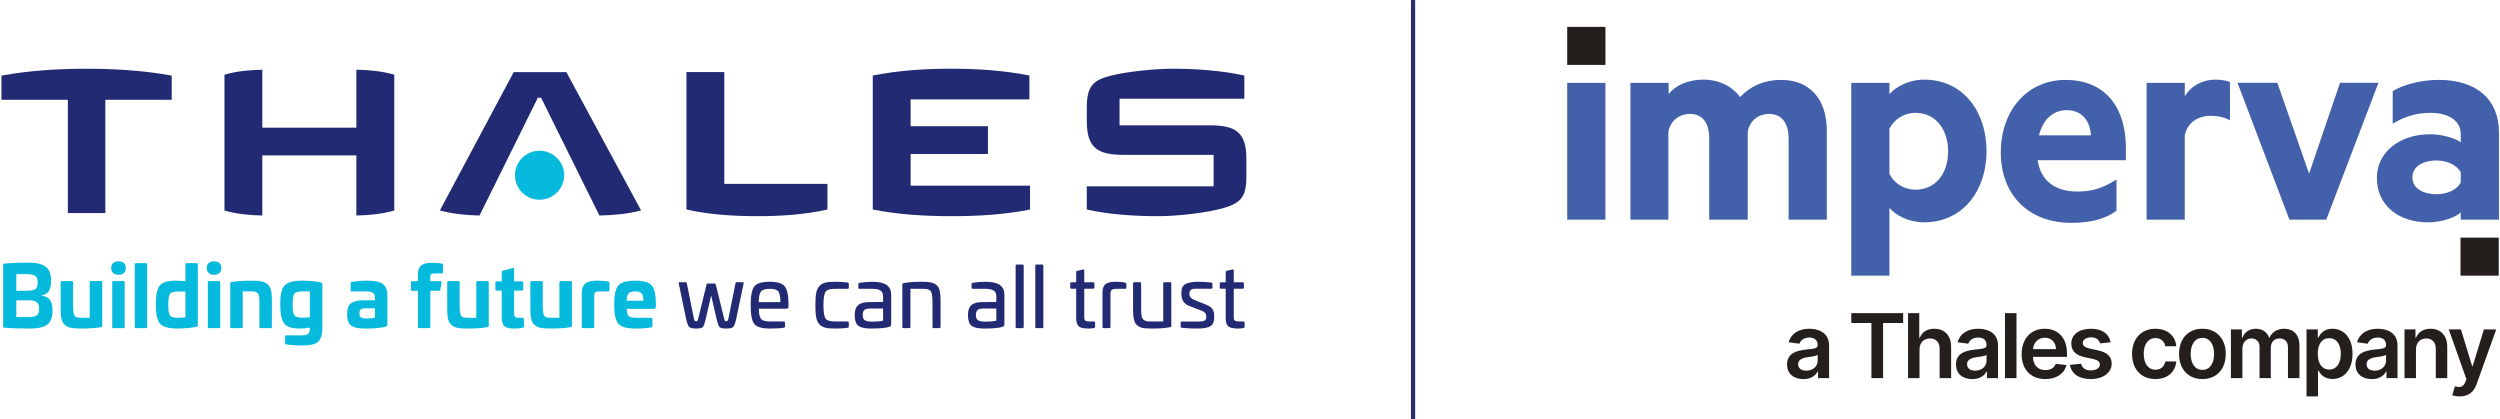 <svg version="1.2" xmlns="http://www.w3.org/2000/svg" viewBox="0 0 5973 1003" width="149" height="25">
	<title>Thales+Imperva-logos-v2</title>
	<style>
		.s0 { fill: #241e1d } 
		.s1 { fill: #4360ab } 
		.s2 { fill: #222a74 } 
		.s3 { fill: #06bade } 
		.s4 { fill: none;stroke: #2a2d6c;stroke-miterlimit:10;stroke-width: 10 } 
	</style>
	<g id="Layer 1">
		<g id="&lt;Group&gt;">
			<g id="&lt;Group&gt;">
				<g id="&lt;Group&gt;">
					<g id="&lt;Group&gt;">
						<path id="&lt;Compound Path&gt;" class="s0" d="m3790.7 64.3h45.7v90.9h-91.4v-90.9zm2136 503.9h45.7v90.9h-91.4v-90.9z"/>
					</g>
				</g>
				<g id="&lt;Group&gt;">
					<g id="&lt;Group&gt;">
						<path id="&lt;Compound Path&gt;" fill-rule="evenodd" class="s1" d="m4365.7 525.3h-91.3v-194.6c0-35.3-15.5-58.3-47-58.3-23.8 0-45 14.7-50.8 42.2v210.7h-92v-194.6c0-35.3-14.8-58.3-46.3-58.3-23.8 0-45.7 14.7-51.4 42.2v210.7h-90.7v-327.2h91.3v26.9c16.1-20.5 46.3-34.6 83-34.6 39.2 0 70.1 17.3 88.1 41.7 21.2-23.1 52.7-41 99-41 67.6 0 108.1 46.7 108.1 121zm-620.7-327.2h91.4v327.2h-91.4zm770.5 461h-91.3v-461h91.3v26.9c14.8-17.3 47-34.6 82.4-34.6 95.8 0 149.8 78.8 149.8 170.9 0 92.2-54.6 170.3-149.8 170.3-35.4 0-67.6-16.6-82.4-34.5zm140.3-297.1c0-52.5-29.6-92.2-78.5-92.2-27 0-50.8 16-61.8 37.8v108.2c11 22.4 35.4 37.8 61.8 37.8 49.5 0 78.5-39.7 78.5-91.6zm402.6 67.2v74.9c-27 19.9-63.7 28.8-108.1 28.8-99.7 0-168.5-64.6-168.5-168.3 0-102.5 65-173.5 154.4-173.5 95.8 0 144.7 65.9 144.7 162.6v29.4h-210.9c7.3 52.7 46.4 74.9 94.5 74.9 36 0 61.7-8.3 93.9-28.8zm-119-165.8c-30.2 0-56 19.2-66.3 60.2h124.2c-2-35.2-21.9-60.2-57.9-60.2zm390.4 24.3c-12.2-7-28.9-10.8-45.7-10.8-30.8 0-55.9 16-62.4 46.1v202.3h-91.3v-327.2h91.3v32c14.2-23.7 41.2-39.7 73.4-39.7 15.4 0 29.6 3.2 34.7 5.8zm113.2-89.7l75.9 217.1 74-217.1h91.9l-124.8 327.2h-88.1l-124.1-327.2zm438.6 123c0-31.4-27-51.2-73.3-51.2-32.8 0-63.6 9.6-89.4 26.2v-78.1c23.8-14.7 66.3-26.9 109.4-26.9 90.7 0 144.7 46.1 144.7 126.1v208.1h-91.4v-17.3c-10.9 10.9-43 23.7-79.1 23.7-66.2 0-121.5-37.8-121.5-106.3 0-62.1 55.3-104.3 127.3-104.3 29 0 60.5 9.6 73.3 19.2zm-115.7 103.1c0 28.8 29.6 40.3 57.9 40.3 25.7 0 50.1-10.9 57.8-28.8v-23.1c-8.3-17.3-32.1-28.8-57.8-28.8-29 0-57.9 12.2-57.9 40.4z"/>
					</g>
				</g>
				<g id="&lt;Group&gt;">
					<g id="&lt;Group&gt;">
						<path id="&lt;Compound Path&gt;" fill-rule="evenodd" class="s0" d="m4309.7 906.5c-22.2 0-39-12.1-39-35 0-26.3 21.6-33 44.3-35.5 20.5-2.2 28.8-2.5 28.8-10.4v-0.5c0-11.5-7-18-19.7-18-13.5 0-21.2 6.9-23.9 14.8l-25.7-3.6c6.1-21.3 24.9-32.2 49.4-32.2 22.2 0 47.3 9.3 47.3 40.1v78h-26.4v-16h-0.9c-5 9.7-15.9 18.3-34.2 18.3zm7.1-20.2c16.6 0 27.1-11 27.1-23.9v-13.8c-3.6 2.9-18 4.7-25.2 5.7-12.3 1.8-21.5 6.2-21.5 16.7 0 10.1 8.2 15.3 19.6 15.3zm107.5-113.9v-23.6h124v23.6h-48v131.8h-27.9v-131.8zm163.1 63.5v68.3h-27.4v-155.4h26.8v58.6h1.4c5.4-13.2 16.8-21.3 34.7-21.3 24.2 0 40.1 15.7 40.1 43.9v74.2h-27.5v-70c0-15.7-8.5-24.9-22.9-24.9-14.7 0-25.2 9.7-25.2 26.6zm126.2 70.6c-22.2 0-39-12.1-39-35 0-26.3 21.6-33 44.2-35.5 20.6-2.2 28.9-2.5 28.9-10.4v-0.5c0-11.5-7-18-19.8-18-13.4 0-21.1 6.9-23.9 14.8l-25.6-3.6c6.1-21.3 24.9-32.2 49.4-32.2 22.2 0 47.3 9.3 47.3 40.1v78h-26.4v-16h-0.9c-5 9.7-15.9 18.3-34.2 18.3zm7.1-20.2c16.6 0 27-11 27-23.9v-13.8c-3.5 2.9-17.9 4.7-25.2 5.7-12.2 1.8-21.4 6.2-21.4 16.7 0 10.1 8.2 15.3 19.6 15.3zm98.6-137.5v155.4h-27.5v-155.4zm68.9 157.6c-35.2 0-56.6-23.3-56.6-59.8 0-36 21.8-60.5 55.1-60.5 28.7 0 53.3 18 53.3 58.9v8.4h-81.2c0.2 20 12 31.6 29.8 31.6 11.8 0 20.9-5.1 24.6-15l25.7 2.9c-4.9 20.3-23.6 33.5-50.7 33.5zm-29.3-71.5h54.8c-0.2-15.9-10.8-27.4-26.6-27.4-16.4 0-27.4 12.5-28.2 27.4zm185.5-16.5l-25.1 2.8c-2.1-7.7-8.7-14.6-21.4-14.6-11.5 0-20.2 5.5-20.1 13.3-0.1 6.8 4.6 10.9 16.4 13.6l19.9 4.2c22 4.8 32.7 14.9 32.8 31.6-0.1 22-20.6 37.1-49.8 37.1-28.6 0-46.6-12.6-50-34l26.8-2.6c2.4 10.5 10.5 15.9 23.1 15.9 13.1 0 21.7-6 21.7-13.9 0-6.6-5-11-15.7-13.3l-19.8-4.2c-22.4-4.6-32.9-15.8-32.8-32.8-0.1-21.6 19-35.4 47.1-35.4 27.3 0 43.1 12.6 46.9 32.3zm107.1 88c-34.9 0-55.9-24.8-55.9-60.1 0-35.5 21.6-60.2 55.7-60.2 28.5 0 48.2 16.6 50.1 41.9h-26.3c-2.1-11.2-10.2-19.7-23.4-19.7-16.9 0-28.2 14.1-28.2 37.6 0 23.8 11 38.2 28.2 38.2 12.1 0 21.1-7.3 23.4-19.8h26.3c-2 24.8-20.7 42.1-49.9 42.1zm112.3 0c-34.1 0-55.8-24-55.8-60.1 0-36.1 21.7-60.2 55.8-60.2 34.2 0 55.9 24.1 55.9 60.2 0 36.1-21.7 60.1-55.9 60.1zm0.2-22c18.6 0 27.8-16.8 27.8-38.1 0-21.3-9.2-38.4-27.8-38.4-18.9 0-28.2 17.1-28.2 38.4 0 21.3 9.3 38.1 28.2 38.1zm68 19.8v-116.6h26.3v19.8h1.3c4.9-13.3 16.6-21.3 32.2-21.3 15.7 0 27 8.1 31.5 21.3h1.2c5.2-12.9 18.1-21.3 35-21.3 21.4 0 36.4 13.8 36.4 39.8v78.3h-27.5v-74c0-14.4-8.8-21-19.9-21-13.3 0-21.1 9.2-21.1 22.3v72.7h-26.9v-75.2c0-11.9-8-19.8-19.6-19.8-11.8 0-21.4 9.8-21.4 24.1v70.9zm180.8 43.7v-160.3h27v19.3h1.6c4.2-8.4 12.7-20.8 33.3-20.8 26.9 0 48.1 21.1 48.1 59.9 0 38.4-20.6 60.2-48 60.2-20.1 0-29.1-11.9-33.4-20.4h-1.1v62.1zm26.9-102c0 22.6 9.8 37.8 27.4 37.8 18.1 0 27.7-16 27.7-37.8 0-21.7-9.4-37.3-27.7-37.3-17.7 0-27.4 14.7-27.4 37.3zm129.2 60.6c-22.3 0-39-12.1-39-35 0-26.3 21.6-33 44.2-35.5 20.6-2.2 28.8-2.5 28.8-10.4v-0.5c0-11.5-7-18-19.7-18-13.4 0-21.2 6.9-23.9 14.8l-25.6-3.6c6-21.3 24.9-32.2 49.4-32.2 22.2 0 47.3 9.3 47.3 40.1v78h-26.4v-16h-0.9c-5 9.7-15.9 18.3-34.2 18.3zm7.1-20.2c16.5 0 27-11 27-23.9v-13.8c-3.6 2.9-18 4.7-25.2 5.7-12.3 1.8-21.4 6.2-21.4 16.7 0 10.1 8.1 15.3 19.6 15.3zm98.5-50.4v68.3h-27.4v-116.6h26.2v19.8h1.4c5.3-12.9 17.3-21.3 34.7-21.3 24.1 0 40 15.9 39.9 43.9v74.2h-27.4v-70c0-15.5-8.5-24.9-22.7-24.9-14.5 0-24.7 9.7-24.7 26.6zm104.7 112c-7.5 0-14.2-1.4-17.9-2.9l6.4-21.4c12 3.5 20 2.6 25.1-10.7l2.3-6.3-42.2-119h29.1l26.9 88h1.2l26.9-88 29.4 0.2-46.8 130.5c-6.6 18.6-19 29.6-40.4 29.6z"/>
					</g>
				</g>
			</g>
			<g id="Vector Smart Object 00000093875568390497156360000015584696175040509316 ">
				<g id="&lt;Group&gt;">
					<g id="&lt;Group&gt;">
						<path id="&lt;Path&gt;" class="s2" d="m2977.8 423.1c0 47.9-13.9 62-52.1 73.6-41.3 12.5-114.7 20.2-158.4 20.2-51.7 0-116.1-3.3-171.1-16v-55.3h303.3v-75.3h-214.6c-64.6 0-88.6-17.8-88.6-80.7v-33c0-49.6 14.7-64.6 55-75.1 40.6-10.4 107.1-17.2 150.5-17.2 52.7 0 116.1 4.1 171.2 16.3v55.4h-298.4v63.6h214.7c64.5 0 88.5 17.4 88.5 80.5z"/>
						<path id="&lt;Path&gt;" class="s2" d="m2460.5 501c-62.8 12.5-126.1 15.9-187.4 15.9-61.3 0-125.7-3.4-188.6-15.9v-320.4c62.9-12.5 126.5-16.3 187.8-16.3 61.3 0 123.9 3.8 186.7 16.3v57.1h-284v64.1h184.9v66.5h-184.9v75.6h285.5z"/>
						<path id="&lt;Path&gt;" class="s2" d="m1976.1 501c-56.4 12.6-113.3 15.9-168 15.9-54.6 0-112.7-3.3-169.1-15.9v-328.7h90.5v267.3h246.6z"/>
						<path id="&lt;Path&gt;" class="s2" d="m1530.5 503.1c-30.2 8.6-70.1 11.7-99.7 12.2l-139.4-281.6h-7.8l-139.4 281.6c-29.7-0.5-64.7-3.6-94.8-12.2l176.5-330.7h125.9z"/>
						<path id="&lt;Path&gt;" class="s3" d="m1346.6 419c0 32.4-26.7 58.6-59 58.6-32.4 0-58.6-26.3-58.6-58.6 0-32.3 26.2-58.6 58.6-58.6 32.3 0 59 26.2 59 58.6z"/>
						<path id="&lt;Path&gt;" class="s2" d="m940.3 503.4c-28.9 8.3-59.8 11.4-90.6 11.9v-143.7h-224.9v143.7c-30.7-0.5-61.6-3.6-90.5-11.9v-324.8c28.9-8.4 59.8-11.4 90.5-11.9v138.6h224.9v-138.6c30.8 0.5 61.7 3.5 90.6 11.9z"/>
						<path id="&lt;Path&gt;" class="s2" d="m408.2 238.6h-158.8v270.9h-89.6v-270.9h-158.8v-57.8c68.3-12.5 137.1-16.4 203.8-16.4 66.7 0 135.2 3.9 203.4 16.4z"/>
						<path id="&lt;Compound Path&gt;" fill-rule="evenodd" class="s3" d="m106.7 637.6c8.6 6.4 13 17.7 13 33.5 0 21.9-6.4 32.2-22.7 35.2v0.6c19.3 2.4 26.1 13.6 26.1 36.1 0 15.9-4.2 27.1-12.6 33.4-8.5 6.2-22.3 9.2-41.6 9.2-23.7 0-44-0.6-60.8-2-2.1-0.2-3-1-3-2.8v-147.8c0-2.2 0.6-2.6 3-2.8 16.2-1.4 34.9-2.3 56-2.3 19.9 0 33.9 3.3 42.6 9.7zm-70.1 17.9v39.9h20.4c11.9 0 20.2-1.2 24.4-3.6 4.2-2.6 6.4-7.8 6.4-15.9 0-15.8-7.4-20.4-26.9-20.4zm0 62.6v40h30.1c17.9 0 24.5-4.6 24.5-19.3 0-15.9-7.4-20.7-24.3-20.7z"/>
						<path id="&lt;Path&gt;" class="s3" d="m239.2 672.1c1.8 0 2.8 1.1 2.8 3.1v103.6c0 2.4-0.6 2.8-2.8 3.4-11.8 2.2-27.9 3.4-48.2 3.4-20.3 0-30.5-1.6-38.5-8.8-7.9-7.3-9.9-18.5-9.9-39.6v-62c0-2 1-3.1 3.2-3.1h23.7c1.8 0 2.8 1.1 2.8 3.1v54.4q0 14.7 1.9 21.1c2.4 8 6.2 9.2 19.8 9.2h18.1v-84.7q0-3.1 3-3.1z"/>
						<path id="&lt;Compound Path&gt;" class="s3" d="m292.7 672.1q3 0 3 3.1v106.2c0 2.2-1 3.2-3 3.2h-23.8c-2 0-3-1-3-3.2v-106.2q0-3.1 3-3.1zm5.7-31.3c0 10.3-6.3 16.3-17.3 16.3-11.2 0-17.7-6-17.7-16.3 0-10.2 6.5-16 17.7-16 11 0 17.3 5.8 17.3 16z"/>
						<path id="&lt;Path&gt;" class="s3" d="m346.5 629.2q3 0 3 3v149.2c0 2.2-1 3.2-3 3.2h-23.7c-2.1 0-3-1-3-3.2v-149.2c0-2 0.9-3 3-3z"/>
						<path id="&lt;Compound Path&gt;" fill-rule="evenodd" class="s3" d="m467.6 629.2c2 0 3 1 3 3.2v144.4c0 3-1.4 4.6-4.2 5-16.1 2.6-30.8 3.8-44.2 3.8-21.1 0-34.9-3.8-41.8-11.4-6.8-7.7-10.2-22.9-10.2-45.6 0-22.5 3-37.8 9.2-45.6 6.2-7.8 18.5-11.9 36.8-11.9q13.5 0 24.7 1.2v-39.9c0-2.2 1-3.2 3-3.2zm-26.7 67.9h-18.1c-9.9 0-16.3 2-18.9 5.8-2.6 3.8-4 12.2-4 25.5q0 19 3.6 25.3c2.6 4.2 8.6 6.2 18.1 6.2 7.2 0 13.6-0.4 19.3-1.4z"/>
						<path id="&lt;Compound Path&gt;" class="s3" d="m521.2 672.1q3 0 3 3.1v106.2c0 2.2-1 3.2-3 3.2h-23.7c-2 0-3-1-3-3.2v-106.2q0-3.1 3-3.1zm5.6-31.3c0 10.3-6.2 16.3-17.3 16.3-11.2 0-17.6-6-17.6-16.3 0-10.2 6.4-16 17.6-16 11.1 0 17.3 5.8 17.3 16z"/>
						<path id="&lt;Path&gt;" class="s3" d="m637.7 680c8 7.2 10 18.4 10 39.3v62.1c0 2.2-1 3.2-3.2 3.2h-23.7c-2 0-3-1-3-3.2v-54.4c0-15.1-0.2-21.5-4-25.7-3.4-4.2-7-4.5-17.5-4.5h-18.3v84.6c0 2.2-1 3.2-3 3.2h-23.9c-2 0-3-1-3-3.2v-103.8c0-2.4 1-2.6 3-3.1 10.3-2.1 26.1-3.3 48-3.3 20.3 0 30.8 1.6 38.6 8.8z"/>
						<path id="&lt;Compound Path&gt;" fill-rule="evenodd" class="s3" d="m764.2 675c2.8 0.4 4.2 2 4.2 5v102.2c0 13-1 20.9-5 28.3-5.2 10.9-18.7 15.7-44.2 15.7-13.8 0-26.3-1-37.1-2.8-1.8-0.2-2.8-1.5-2.8-3.3v-15.2c0-2 1-3 2.8-3h34.5c17.5 0 21.9-3.8 21.9-17.3v-1.2c-7.8 1.4-16.1 2.2-24.5 2.2-18.3 0-30.5-4-36.9-12-6.3-8.1-9.5-23.7-9.5-46.8 0-22.1 3.4-37 10.5-44.4 7-7.4 20.8-11.3 41.9-11.3 15.5 0 30.3 1.2 44.2 3.9zm-25.7 21.8h-19.9c-9.2 0-15.1 2.1-17.7 6.3-2.4 4.2-3.6 12.4-3.6 25.1 0 13 1.4 21.7 4 25.7 2.9 3.8 9.3 5.8 19.3 5.8 7.5 0 13.3-0.4 17.9-1.2z"/>
						<path id="&lt;Compound Path&gt;" fill-rule="evenodd" class="s3" d="m913.6 679.6c6.9 5.6 10.3 14.2 10.3 26.1v69.5c0 3.2-1.4 5.2-4.4 6.2-12.3 2.8-27.5 4.2-45.6 4.2-16.9 0-25.3-0.8-34.2-5.4-8.6-4.8-12-13.9-12.2-29.3 0.2-12.9 3.4-21.5 9.8-26.2 6.7-4.6 17.1-6.8 31.3-6.8h25.5v-7.2c0-9.2-6.2-13.9-18.8-13.9h-36.4c-2.2 0-2.8-0.6-2.8-3v-16.4c0-2.2 0.6-2.6 2.8-3.3 10.3-2 22.3-3 36.4-3 18.7 0 31.5 2.8 38.3 8.5zm-19.5 57.6h-23c-10.5 0-14.1 3.2-14.1 12 0 9.5 4.2 12.3 17.1 12.3 8.6 0 15.2-0.6 20-2z"/>
						<path id="&lt;Path&gt;" class="s3" d="m1053.8 630.2c2.2 0.4 3.2 1.6 3.2 3.8v16.6c0 2.3-1.2 3.3-3.4 3.3h-15.9c-8.2 0-11.2 1.4-11.2 7.8v10.6h24.5c2 0 2.8 1.3 2.4 3.4l-3 16.9c-0.4 1.8-1.6 2.8-3.4 2.8h-20.5v86c0 2.2-1 3.2-3 3.2h-23.7c-2 0-3-1-3-3.2v-86h-13.1c-2.2 0-3.4-1-3.4-3v-17.1c0-2 1.2-3 3.4-3h13.1v-15.8c0-12.1 3.8-19.9 11-23.7 7.2-3.8 13.9-4.6 24.3-4.6 7.5 0 14.7 0.6 21.7 2z"/>
						<path id="&lt;Path&gt;" class="s3" d="m1163.5 672.1c1.8 0 2.8 1.1 2.8 3.1v103.6c0 2.4-0.6 2.8-2.8 3.4-11.9 2.2-27.9 3.4-48.2 3.4-20.3 0-30.6-1.6-38.6-8.8-7.8-7.3-9.8-18.5-9.8-39.6v-62c0-2 1-3.1 3.2-3.1h23.7c1.8 0 2.8 1.1 2.8 3.1v54.4q0 14.7 1.8 21.1c2.4 8 6.2 9.2 19.9 9.2h18.1v-84.7q0-3.1 3-3.1z"/>
						<path id="&lt;Path&gt;" class="s3" d="m1223.7 641c2.2-0.6 3.2 0.4 3.2 3v28.7h18.5c2.2 0 3.4 1 3.4 3.1v16c0 2-1.2 3-3.4 3h-18.5v54.9c0 8.2 2.8 10.2 11.9 10.2h8.2c2.2 0 3.4 1 3.4 3v17.1c0 2.2-1 3.4-3.2 3.8-6 1.2-11.6 1.8-17.1 1.8-8.6 0-12.2 0-18.8-1.8-9.5-2.6-13.3-8.8-14.1-24.1v-64.9h-11.8c-2.3 0-3.3-1-3.3-3v-16c0-2.1 1-3.1 3.3-3.1h11.8v-22.3c0-1.8 1-2.8 2.8-3.2z"/>
						<path id="&lt;Path&gt;" class="s3" d="m1362.3 672.1c1.8 0 2.8 1.1 2.8 3.1v103.6c0 2.4-0.6 2.8-2.8 3.4-11.9 2.2-27.9 3.4-48.2 3.4-20.3 0-30.5-1.6-38.6-8.8-7.8-7.3-9.8-18.5-9.8-39.6v-62c0-2 1-3.1 3.2-3.1h23.7c1.8 0 2.8 1.1 2.8 3.1v54.4q0 14.7 1.8 21.1c2.4 8 6.3 9.2 19.9 9.2h18.1v-84.7q0-3.1 3-3.1z"/>
						<path id="&lt;Path&gt;" class="s3" d="m1451.7 673.3c2.2 0.7 3.2 1.9 3.2 4.1v16.4c0 2-1.2 3-3.4 3h-18.9c-11.1 0-14.1 2-14.1 10.3v74.3c0 2.2-1 3.2-3 3.2h-23.9c-2 0-3-1-3-3.2v-81.9c0-9.7 3.2-16.9 7.5-20.9 7.4-6.3 17.6-7.5 28.9-7.5 11.4 0 20.2 0.8 26.7 2.2z"/>
						<path id="&lt;Compound Path&gt;" fill-rule="evenodd" class="s3" d="m1555.9 682.4c6.6 7.4 9.8 22.3 10 44.6v6.2c0 4-1.4 5.4-6.4 5.4h-63.1c0.3 8.8 1.7 14.7 4.7 17.3 3 2.6 9 4 18.1 4h35.5q3 0 3 3v16.7c0 1.8-1 3-2.8 3.2-9.1 1.8-21.7 2.8-38.4 2.8q-30.4 0-40.3-11.4c-6.7-7.7-10.1-22.9-10.1-45.8 0-23.1 3.4-38.4 10.1-45.8q9.9-11.5 40.3-11.5c19.9 0 33 3.8 39.4 11.3zm-59.7 36.7h39.8c-0.2-17.5-4.8-22.3-19.5-22.3-15.2 0-20.1 4.8-20.3 22.3z"/>
						<path id="&lt;Path&gt;" class="s2" d="m1773.2 674.8c2.2 0 2.6 0.5 2.4 3.2l-17.7 84.9c-2.2 9.8-4.6 16.3-7.2 18.9-2.6 2.6-8 3.8-16.3 3.8-8.6 0-14-1.2-16.2-3.4-2.2-2.4-4.6-8.8-7.1-19.3l-13-56.2-13.1 56.2c-2.4 10.5-4.8 16.9-7 19.3-2.2 2.2-7.6 3.4-16.3 3.4-8 0-13.4-1.2-16.2-3.8-2.6-2.6-5-9.1-7.3-18.9l-17.6-84.9c-0.2-2.7 0.2-3.2 2.4-3.2h14.6c1 0 1.8 1 2.4 3.2l16.5 82.5c1.6 6.6 2.4 7.6 5.4 7.6 3.5 0 3.8-0.6 5.5-7.6l19.4-79.3c0.6-2.2 1.4-3.2 2.9-3.2h16.8c1.4 0 2.2 1 2.8 3.2l19.5 79.3c1.6 7 2 7.6 5.4 7.6 3 0 3.8-1 5.4-7.6l16.5-82.5c0.6-2.7 1-3.2 2.6-3.2z"/>
						<path id="&lt;Compound Path&gt;" fill-rule="evenodd" class="s2" d="m1873.8 684.4c5.8 7 9.1 21.1 9.2 42.4v5.8c0 4.2-1.4 5.6-7.2 5.6h-63.8c0.2 12.3 2 20.5 5.4 24.5 3.4 4 10.6 6 21.3 6h32.9q3 0 3 3v8.9c0 1.8-1 3-2.8 3.2-8.8 1.2-20.1 1.8-33.5 1.8-18.7 0-31.1-3.6-37-10.8-5.8-7.5-8.8-22.3-8.8-45 0-22.7 3-37.6 8.8-45 5.9-7.4 18.3-11.1 37-11.1 17.8 0 29.7 3.7 35.5 10.7zm-56.6 12.6c-3.4 4.2-5.2 12.7-5.5 25.5h52.1c-0.2-13-2-21.4-5.2-25.7-3.3-4.2-10.1-6.2-20.3-6.2-10.7 0-17.7 2.2-21.1 6.4z"/>
						<path id="&lt;Path&gt;" class="s2" d="m2024.4 675.6c1.9 0.1 2.8 1.4 2.8 3.4v8.6q0.1 3-3 3h-30.3c-11.8 0-19.2 2.4-22.5 7.4-3.2 5.1-4.8 15.5-4.8 31.8 0 16 1.6 26.5 4.8 31.5 3.3 5 10.7 7.4 22.5 7.4h30.3q3.1 0 3 3.1v8.6c0 2-0.9 3.2-2.8 3.4-8.8 1.2-19 1.8-30.5 1.8-20 0-30.7-2.4-38-11.3-7-8.8-8.6-21-8.6-44.5 0-23.5 1.6-35.8 8.6-44.6 7.3-9 18-11.5 38-11.5 11.5 0 21.7 0.7 30.5 1.9z"/>
						<path id="&lt;Compound Path&gt;" fill-rule="evenodd" class="s2" d="m2128.5 705.3v70.3c0 2.8-1.2 4.6-3.8 5.6-7.9 3-22.8 4.4-44.6 4.4-14.1 0-24.1-2.2-29.9-6.4-5.9-4.4-8.9-13.1-8.9-25.9 0-23.1 11.5-31 35.6-31l32.3-0.2v-13.4c0-12.7-7.4-18.1-26.1-18.1h-30.1c-2.4 0-3-0.6-3-3v-8.2c0-2.3 0.6-2.6 2.8-3.2 9.4-1.6 19.7-2.4 30.3-2.4 31.3 0 45.4 9.6 45.4 31.5zm-19.3 32.5h-31.9c-11.5 0-16.9 4-16.9 15.1 0 12.8 6 16.2 23.1 16.2 11 0 19.5-0.8 25.7-2.4z"/>
						<path id="&lt;Path&gt;" class="s2" d="m2222.7 675.2c5.2 0.8 9.8 2.8 13.8 6.2 8.1 6.4 10.1 17.6 10.1 39.3v60.9c0 2-1.2 3-3.5 3h-12.8c-2 0-3-1-3-3v-59.2c0-12.3-1.4-19.7-3.2-24.4-1-2.4-2.6-4-5-5-4.9-2.2-8.1-2.4-17.1-2.4h-27.5v91q0 3-3.1 3h-13.2q-3 0-3-3v-101.4c0-2.6 1-2.8 3-3.2 11-2.3 25.1-3.3 41.8-3.3 9.8 0 17.4 0.4 22.7 1.5z"/>
						<path id="&lt;Compound Path&gt;" fill-rule="evenodd" class="s2" d="m2399.2 705.3v70.3c0 2.8-1.2 4.6-3.8 5.6-7.8 3-22.7 4.4-44.6 4.4-14.1 0-24.1-2.2-29.9-6.4-5.8-4.4-8.8-13.1-8.8-25.9 0-23.1 11.4-31 35.5-31l32.3-0.2v-13.4c0-12.7-7.4-18.1-26.1-18.1h-30.1c-2.4 0-3-0.6-3-3v-8.2c0-2.3 0.6-2.6 2.8-3.2 9.4-1.6 19.7-2.4 30.3-2.4 31.3 0 45.4 9.6 45.4 31.5zm-19.3 32.5h-31.9c-11.5 0-16.9 4-16.9 15.1 0 12.8 6 16.2 23.1 16.2 11.1 0 19.5-0.8 25.7-2.4z"/>
						<path id="&lt;Path&gt;" class="s2" d="m2442.4 632.6q3 0 3 3v146q0 3-3 3h-13.3q-3 0-3-3v-146q0-3 3-3z"/>
						<path id="&lt;Path&gt;" class="s2" d="m2489.4 632.6q3 0 3 3v146q0 3-3 3h-13.3q-3 0-3-3v-146q0-3 3-3z"/>
						<path id="&lt;Path&gt;" class="s2" d="m2586.8 644.4c2.2-0.6 3.4 0.2 3.4 2.6v28h21.1c2.2 0 3.2 1 3.2 3v9.4c0 2-1 3-3.2 3h-21.1v67.5c0 8.8 2.4 10.8 13.1 10.8h9.6c2.2 0 3.2 1 3.2 2.9v9.6c0 1.8-1 2.8-3 3.2-3.2 0.8-7 1.2-11.3 1.2-7.8 0-10.4 0-17-1.6-8.9-2.2-13.1-7.6-13.9-21.3v-72.3h-11.2q-3 0-3-3v-9.4q0-3 3-3h11.2v-24.2c0-1.7 0.8-2.8 2.6-3.2z"/>
						<path id="&lt;Path&gt;" class="s2" d="m2688 676c2 0.5 3 1.8 3 3.4v8.4c0 2.2-1 3-3.2 2.8h-17.5c-13.8 0-17.4 2.2-17.4 11.3v79.7c0 2-1 3-3 3h-13.1q-3 0-3-3v-84.4c0-8.6 3.6-15 7.6-18 2.2-1.6 4.8-2.8 8-3.6 6.5-1.9 9.9-1.9 16.1-1.9 10.9 0 18.3 0.8 22.5 2.3z"/>
						<path id="&lt;Path&gt;" class="s2" d="m2795.2 674.8q3.1 0 3.1 3v101.6c0 2.4-1.1 2.6-3.1 3-11.2 2.2-25 3.2-41.7 3.2-9.9 0-17.5-0.4-22.7-1.2-5.2-1-9.9-3-13.9-6.4-8-6.6-10-17.9-10-39.6v-60.6c0-2 1.2-3 3.4-3h12.9q3 0 3 3v59.2c0 15.3 0.8 23.1 5.4 27.3 4.8 4 8.6 4.4 19.9 4.4h27.5v-90.9q0-3 3-3z"/>
						<path id="&lt;Path&gt;" class="s2" d="m2893.9 675.6c1.8 0.1 2.8 1.4 2.8 3.2v8.6q0 3-3.1 3h-37.3c-9.8 0-14.6 3.4-14.6 10.5v2.6c0 6.2 4.2 11 12.4 14l26.7 10.7c16.7 6.4 20.1 14.8 20.1 28.3v2.2c0 10.6-3.2 17.9-9.5 21.5-6.2 3.6-16.4 5.4-31.1 5.4q-21.3 0-36.7-1.8c-2-0.2-3-1.2-3-3v-8.9c0-2 1-3 3-3h37.1c16.3 0 21.1-1.8 21.1-10.4v-2.4c0-6.2-2.8-9.7-11.6-13.5l-28.5-10.8c-12.9-5-19.3-14.5-19.3-28.7v-4.2c0-10.7 4.4-17.7 12.4-20.9 8.3-3.2 16.1-4.3 28.3-4.3q15.7 0 30.8 1.9z"/>
						<path id="&lt;Path&gt;" class="s2" d="m2944.3 644.4c2.2-0.6 3.4 0.2 3.4 2.6v28h21.1c2.2 0 3.2 1 3.2 3v9.4c0 2-1 3-3.2 3h-21.1v67.5c0 8.8 2.4 10.8 13 10.8h9.7c2.2 0 3.2 1 3.2 2.9v9.6c0 1.8-1 2.8-3 3.2-3.2 0.8-7.1 1.2-11.3 1.2-7.8 0-10.4 0-17-1.6-8.9-2.2-13.1-7.6-13.9-21.3v-72.3h-11.2q-3 0-3-3v-9.4q0-3 3-3h11.2v-24.2c0-1.7 0.8-2.8 2.6-3.2z"/>
					</g>
				</g>
			</g>
			<path id="&lt;Path&gt;" class="s4" d="m3376.4 0.1v1003"/>
		</g>
	</g>
</svg>
